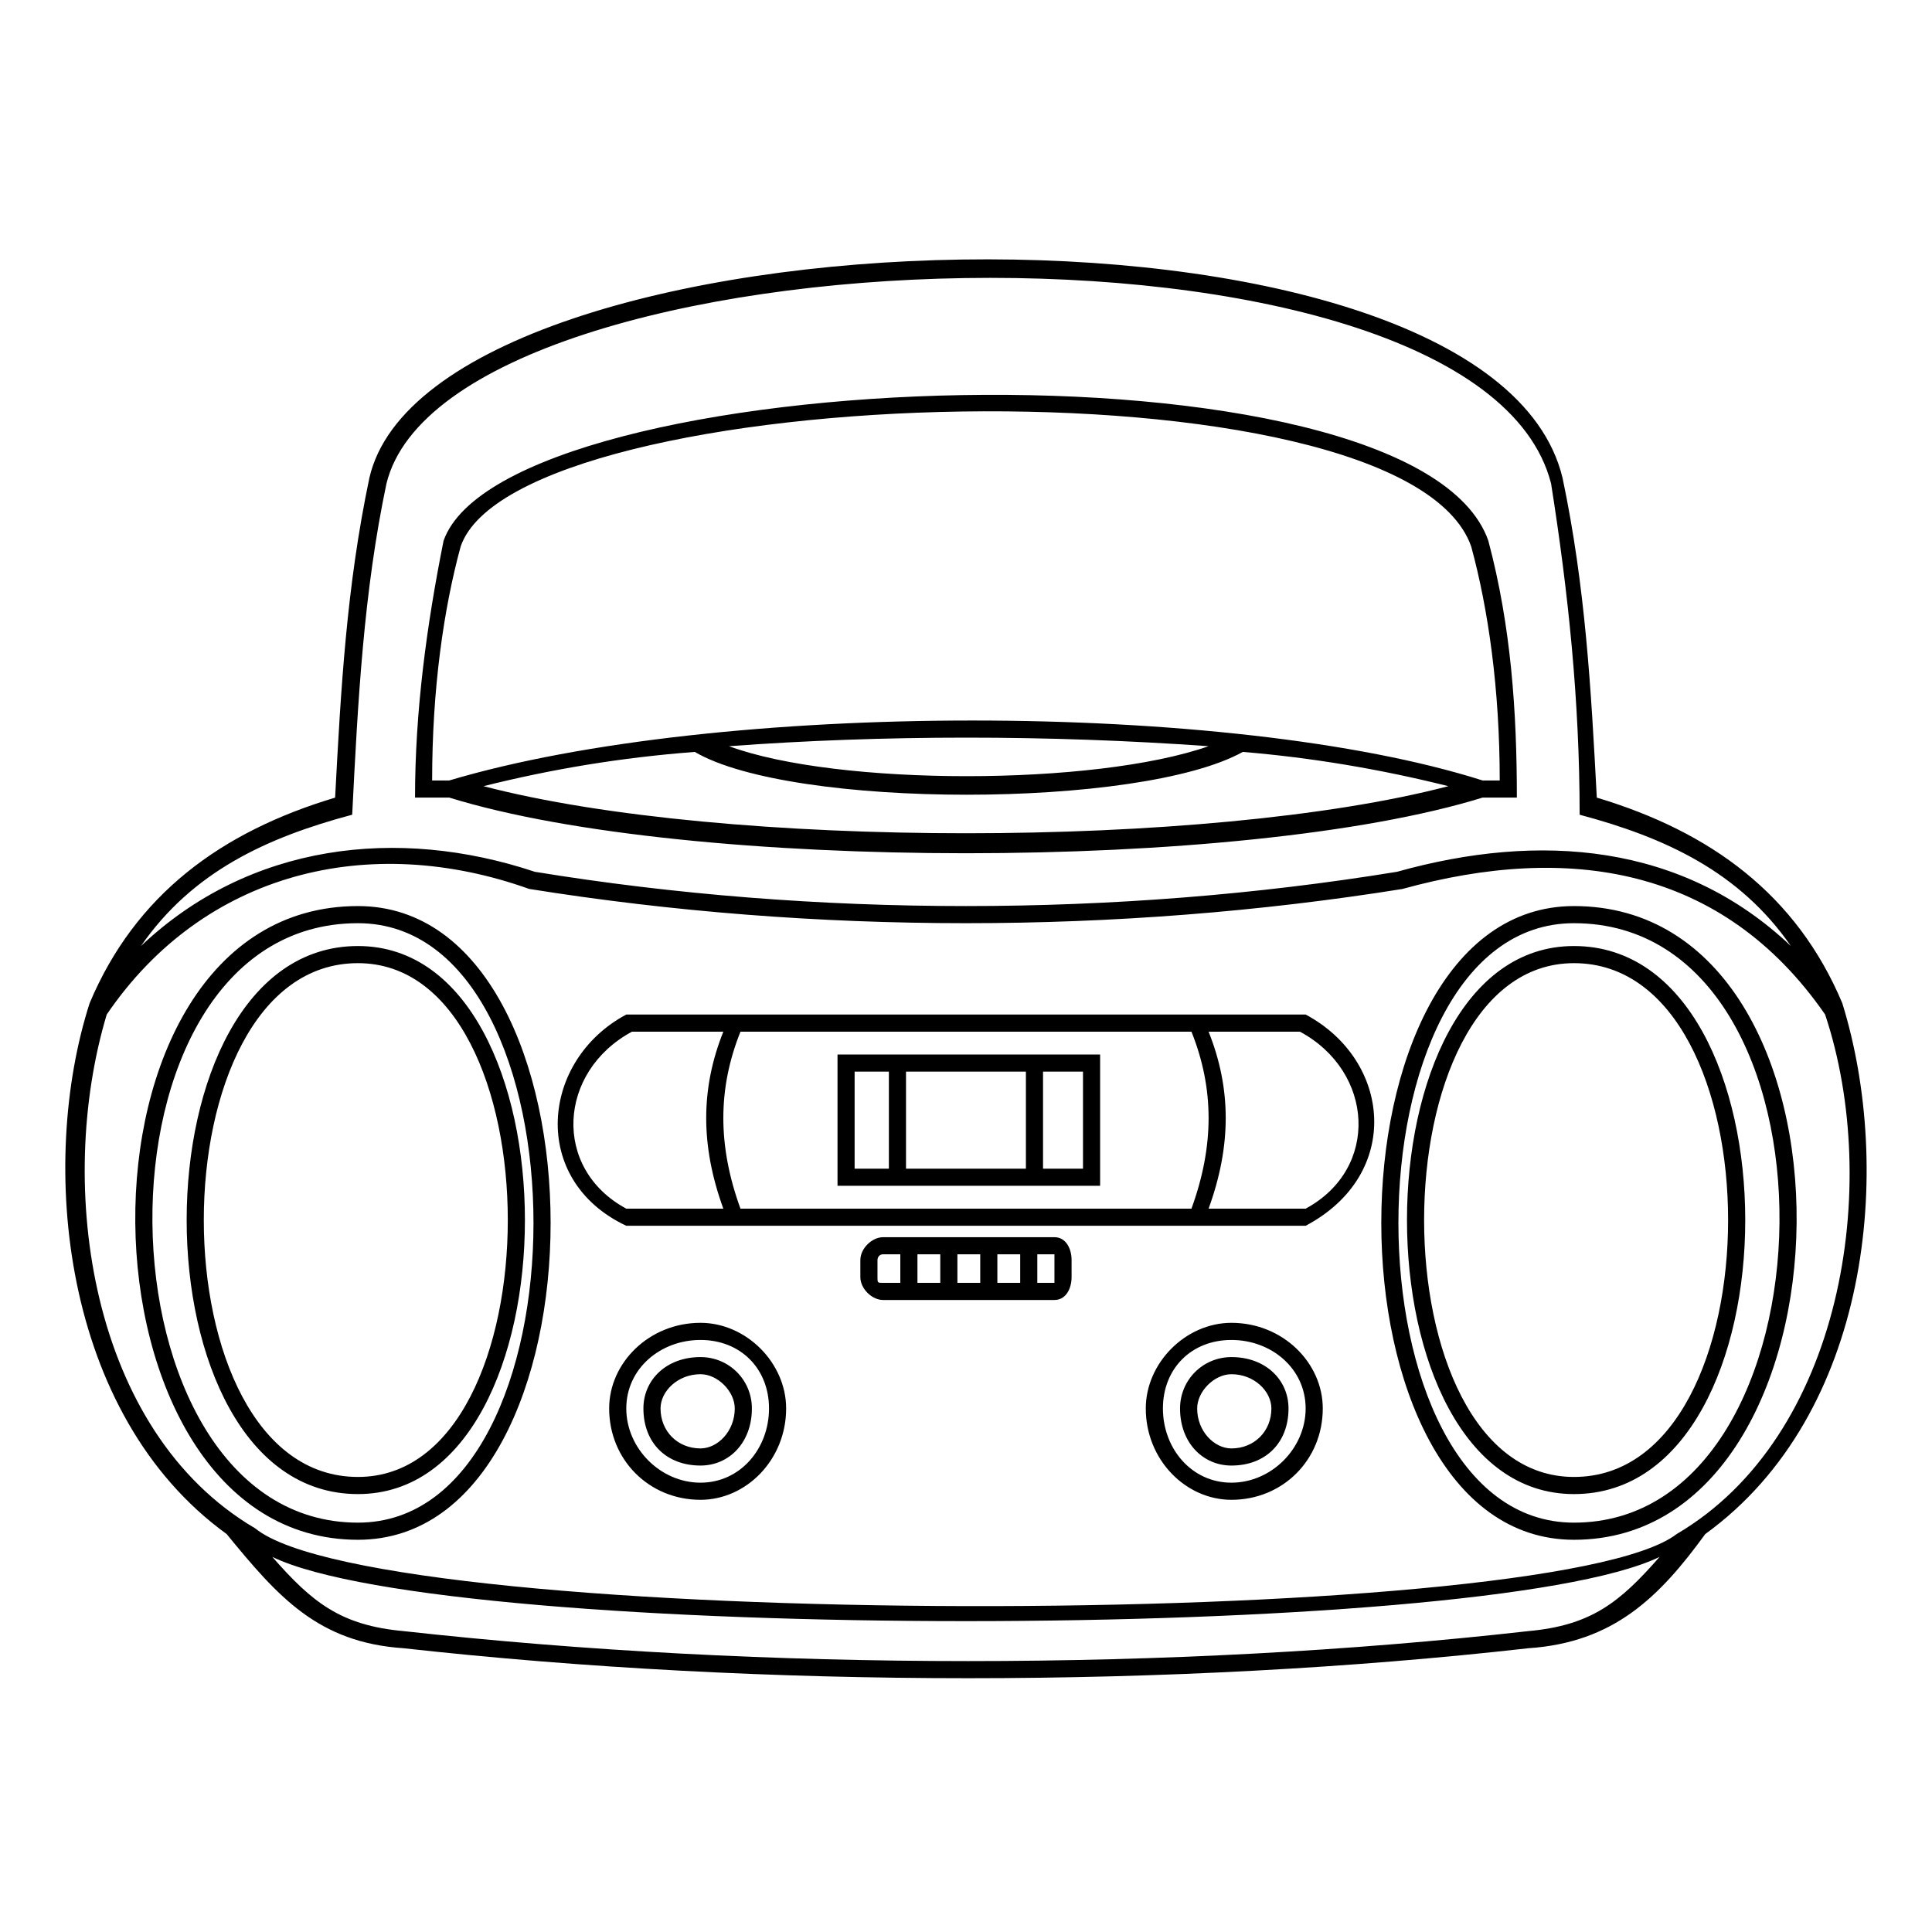 <?xml version="1.0" encoding="UTF-8"?>
<!-- Uploaded to: ICON Repo, www.iconrepo.com, Generator: ICON Repo Mixer Tools -->
<svg fill="#000000" width="800px" height="800px" version="1.1" viewBox="144 144 512 512" xmlns="http://www.w3.org/2000/svg">
 <path d="m549.02 580.8c-93.801 10.59-202.73 10.59-298.05 0-22.695-1.512-33.285-13.617-46.902-30.258-43.875-31.773-49.926-98.34-36.312-140.7 12.105-28.746 34.797-45.387 65.055-54.465 1.512-28.746 3.027-55.98 9.078-84.727 16.641-72.621 296.54-81.699 316.2 0 6.051 28.746 7.566 55.98 9.078 84.727 30.258 9.078 52.953 25.719 65.055 54.465 13.617 43.875 7.566 108.93-36.312 140.7-12.105 16.641-24.207 28.746-46.902 30.258zm-219.38-77.16c7.566 0 13.617 6.051 13.617 13.617 0 9.078-6.051 15.129-13.617 15.129-9.078 0-15.129-6.051-15.129-15.129 0-7.566 6.051-13.617 15.129-13.617zm0 4.539c-6.051 0-10.59 4.539-10.59 9.078 0 6.051 4.539 10.59 10.59 10.59 4.539 0 9.078-4.539 9.078-10.59 0-4.539-4.539-9.078-9.078-9.078zm0-13.617c12.105 0 22.695 10.59 22.695 22.695 0 13.617-10.59 24.207-22.695 24.207-13.617 0-24.207-10.59-24.207-24.207 0-12.105 10.59-22.695 24.207-22.695zm0 4.539c-10.59 0-19.668 7.566-19.668 18.156s9.078 19.668 19.668 19.668c10.59 0 18.156-9.078 18.156-19.668s-7.566-18.156-18.156-18.156zm48.414-27.234h45.387c3.027 0 4.539 3.027 4.539 6.051v4.539c0 3.027-1.512 6.051-4.539 6.051h-45.387c-3.027 0-6.051-3.027-6.051-6.051v-4.539c0-3.027 3.027-6.051 6.051-6.051zm30.258 4.539v7.566h6.051v-7.566zm-15.129 0h-6.051v7.566h6.051zm-10.59 0h-4.539c-1.512 0-1.512 1.512-1.512 1.512v4.539c0 1.512 0 1.512 1.512 1.512h4.539v-7.566zm21.18 7.566v-7.566h-6.051v7.566zm-93.801-71.109h180.04c22.695 12.105 25.719 42.363 0 55.98h-180.04c-25.719-12.105-22.695-43.875 0-55.98zm0 51.441h25.719c-6.051-16.641-6.051-31.773 0-46.902h-24.207c-19.668 10.59-21.18 36.312-1.512 46.902zm30.258 0h119.52c6.051-16.641 6.051-31.773 0-46.902h-119.52c-6.051 15.129-6.051 30.258 0 46.902zm124.06 0h25.719c19.668-10.59 18.156-36.312-1.512-46.902h-24.207c6.051 15.129 6.051 30.258 0 46.902zm-33.285-36.312h-10.59v25.719h10.59zm-46.902 0v25.719h31.773v-25.719zm51.441-4.539v34.797h-69.594v-34.797h69.594zm-55.98 30.258v-25.719h-9.078v25.719zm169.45 122.55c16.641-1.512 24.207-7.566 34.797-19.668-46.902 22.695-320.74 22.695-367.64 0 10.59 12.105 18.156 18.156 34.797 19.668 95.316 10.59 204.25 10.59 298.05 0zm-78.672-68.082c-4.539 0-9.078 4.539-9.078 9.078 0 6.051 4.539 10.59 9.078 10.59 6.051 0 10.59-4.539 10.59-10.59 0-4.539-4.539-9.078-10.59-9.078zm0-4.539c9.078 0 15.129 6.051 15.129 13.617 0 9.078-6.051 15.129-15.129 15.129-7.566 0-13.617-6.051-13.617-15.129 0-7.566 6.051-13.617 13.617-13.617zm0-4.539c-10.59 0-18.156 7.566-18.156 18.156s7.566 19.668 18.156 19.668c10.59 0 19.668-9.078 19.668-19.668s-9.078-18.156-19.668-18.156zm0-4.539c13.617 0 24.207 10.59 24.207 22.695 0 13.617-10.59 24.207-24.207 24.207-12.105 0-22.695-10.59-22.695-24.207 0-12.105 10.59-22.695 22.695-22.695zm90.777-95.316c-52.953 0-52.953 136.16 0 136.16 54.465 0 54.465-136.16 0-136.16zm0-4.539c60.52 0 60.52 145.24 0 145.24-59.004 0-59.004-145.24 0-145.24zm0-6.051c-62.031 0-62.031 158.86 0 158.86 71.109 0 74.133-158.86 0-158.86zm0-4.539c80.188 0 77.16 167.94 0 167.94-68.082 0-68.082-167.94 0-167.94zm-137.68 92.289h-4.539v7.566h4.539v-1.512-4.539-1.512zm-184.58-81.699c59.004 0 59.004 145.24 0 145.24-60.52 0-60.52-145.24 0-145.24zm0 4.539c-54.465 0-54.465 136.16 0 136.16 52.953 0 52.953-136.16 0-136.16zm0-15.129c68.082 0 68.082 167.94 0 167.94-77.16 0-80.188-167.94 0-167.94zm0 4.539c-74.133 0-71.109 158.86 0 158.86 62.031 0 62.031-158.86 0-158.86zm299.56-101.37c6.051 22.695 7.566 45.387 7.566 68.082h-9.078c-63.543 19.668-210.3 19.668-273.84 0h-9.078c0-22.695 3.027-45.387 7.566-68.082 16.641-46.902 257.2-55.98 276.87 0zm-10.59 65.055c-18.156-4.539-36.312-7.566-54.465-9.078-27.234 15.129-119.52 15.129-145.24 0-19.668 1.512-37.824 4.539-55.98 9.078 63.543 16.641 192.14 16.641 255.69 0zm-12.105 27.234c-75.648 12.105-155.83 12.105-231.48 0-42.363-15.129-86.238-4.539-111.96 33.285-13.617 45.387-4.539 110.45 39.336 136.16 33.285 27.234 343.44 27.234 376.72 1.512 43.875-25.719 54.465-92.289 39.336-137.68-27.234-39.336-68.082-45.387-111.96-33.285zm-1.512-4.539c37.824-10.59 75.648-7.566 104.39 19.668-13.617-19.668-33.285-28.746-55.98-34.797 0-30.258-3.027-59.004-7.566-87.75-19.668-77.16-292-68.082-308.64 0-6.051 28.746-7.566 57.492-9.078 87.75-22.695 6.051-42.363 15.129-55.98 34.797 28.746-27.234 68.082-31.773 104.39-19.668 74.133 12.105 154.32 12.105 228.45 0zm-49.926-33.285c-42.363-3.027-86.238-3.027-127.09 0 28.746 10.59 96.828 10.59 127.09 0zm72.621 9.078h4.539c0-24.207-3.027-45.387-7.566-62.031-18.156-51.441-252.66-43.875-267.79 0-4.539 16.641-7.566 37.824-7.566 62.031h4.539c71.109-21.18 207.27-21.18 273.84 0z"/>
</svg>